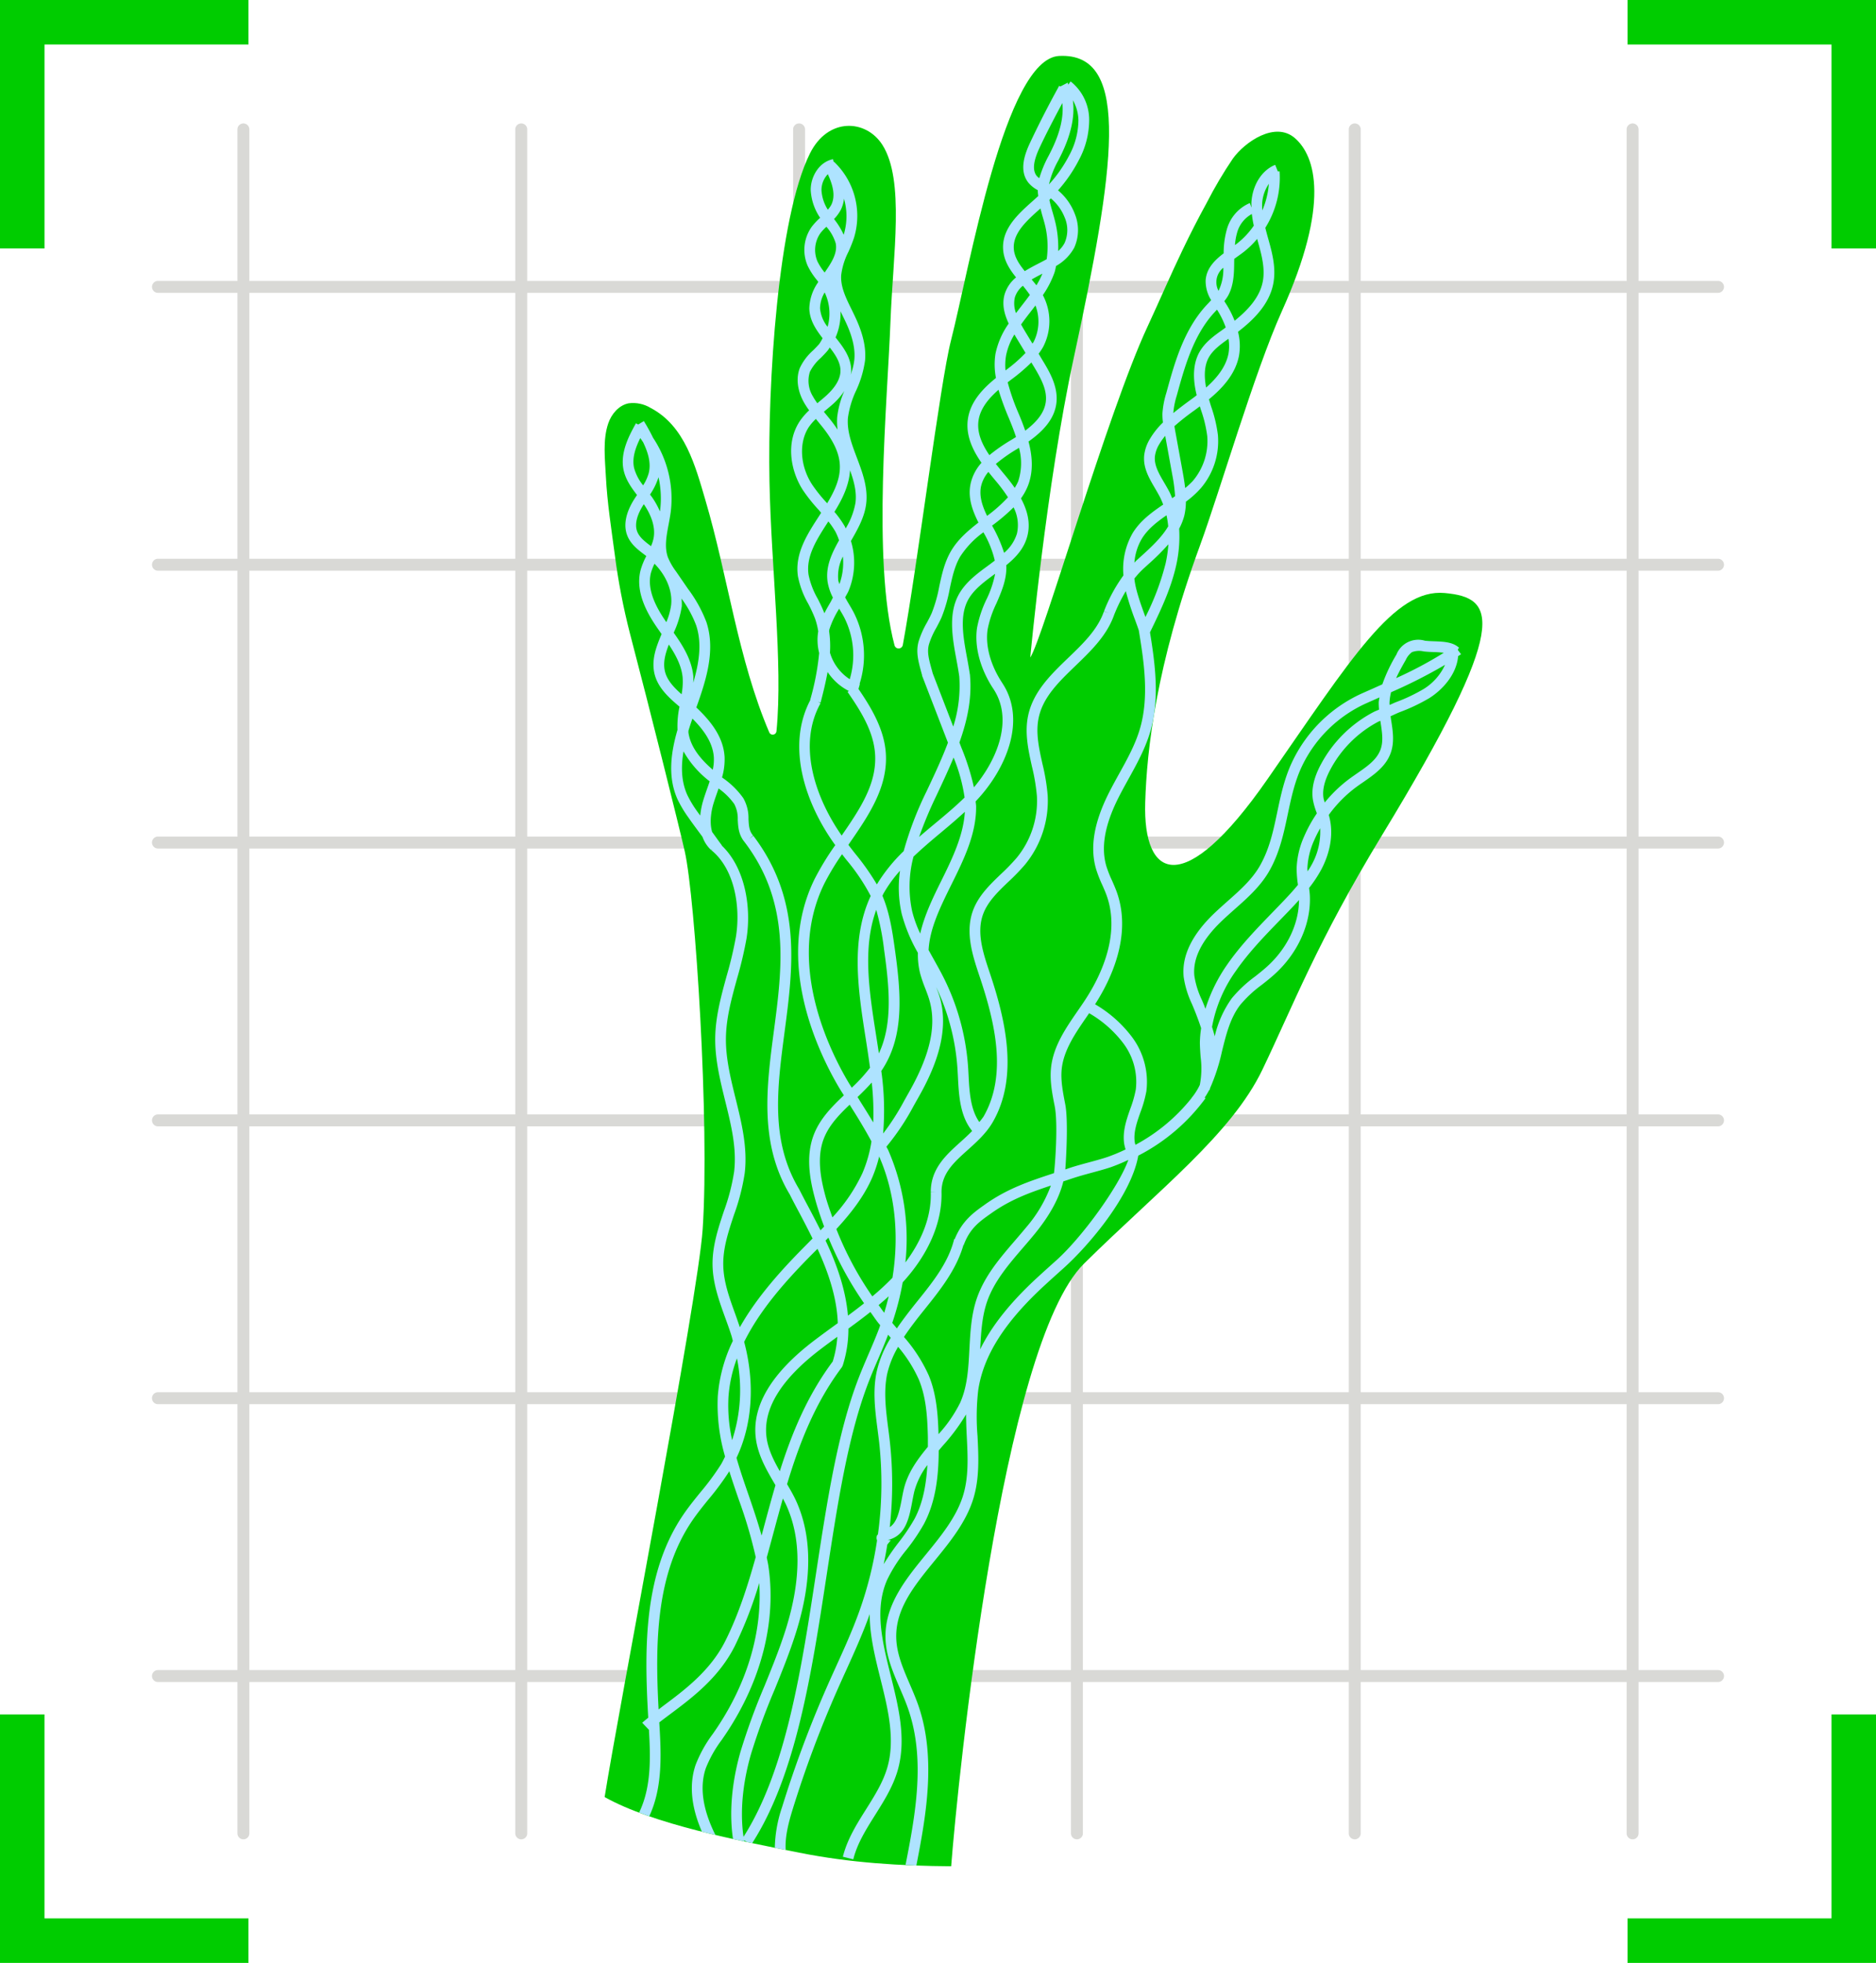 <?xml version="1.0" encoding="UTF-8"?>
<svg xmlns="http://www.w3.org/2000/svg" xmlns:xlink="http://www.w3.org/1999/xlink" id="Grupo_593" data-name="Grupo 593" width="543.196" height="568.376" viewBox="0 0 543.196 568.376">
  <defs>
    <clipPath id="clip-path">
      <rect id="Retângulo_140" data-name="Retângulo 140" width="543.196" height="568.376" fill="none"></rect>
    </clipPath>
    <clipPath id="clip-path-2">
      <path id="Caminho_495" data-name="Caminho 495" d="M155.014,2.185c-15.742.815-25.995,61.644-31.319,82.4-3.156,12.294-9.684,65.106-13.947,88.177a1.232,1.232,0,0,1-2.408.045c-6.484-24.439-2.019-70.992-1.167-93.621.74-19.623,4.18-41.049-2.348-51.271-4.726-7.389-15.742-8.047-20.992,2.558-9.258,18.718-12.242,66.385-11.689,94.945.471,24.664,3.941,52.8,2.027,72.293a1.091,1.091,0,0,1-2.079.374C62,176.775,59.134,152.986,52.605,130.85c-2.931-9.961-5.93-21.538-15.876-26.743a9.815,9.815,0,0,0-6.379-1.339c-2.819.568-4.943,3.066-5.885,5.8-1.645,4.779-.935,10.492-.688,15.45.389,7.538,1.585,15.144,2.58,22.592a186.908,186.908,0,0,0,4.375,22.764c5.841,22.27,14.224,55.8,15.891,63.177C49.651,245.979,53.847,311.22,51.8,341.9c-1.346,20.2-24.32,138.686-28.388,164.441,14.127,7.912,38.783,12.594,56.342,16.1,14.695,2.939,29.345,3.836,44,3.934,1.87-24.282,14.553-150.875,38.461-174.492,21.7-21.433,42.709-37.511,51.66-56.177s15.891-37.07,34.67-67.948c37.676-61.936,32.785-68.711,18.12-70.057s-27,18.92-51.346,53.934-36.061,28.881-35.38,6.686c.464-15.129,3.111-39.613,15.884-74.454,5.713-15.585,15.727-50.09,23.684-67.776,14.074-31.259,9.7-44.907,3.814-50.075-5.758-5.055-14.523,1.084-17.985,5.863a121.587,121.587,0,0,0-7.576,12.81c-2.453,4.457-4.764,9.011-6.97,13.6-3.53,7.336-6.716,14.807-10.208,22.33-11.576,24.858-30.295,90.338-33.929,95.76,0,0,4.644-49.94,12.556-86.577,11.913-55.07,16.5-87.639-3.216-87.639-.322,0-.651.007-.98.022" transform="translate(-23.41 -2.163)" fill="none"></path>
    </clipPath>
    <linearGradient id="linear-gradient" x1="-0.023" y1="1.155" x2="-0.01" y2="1.155" gradientUnits="objectBoundingBox">
      <stop offset="0" stop-color="#0c0"></stop>
      <stop offset="0.104" stop-color="#1dc906"></stop>
      <stop offset="0.519" stop-color="#92c020"></stop>
      <stop offset="1" stop-color="#0c0"></stop>
    </linearGradient>
  </defs>
  <g id="Grupo_330" data-name="Grupo 330" transform="translate(0 0)">
    <g id="Grupo_329" data-name="Grupo 329" clip-path="url(#clip-path)">
      <path id="Caminho_483" data-name="Caminho 483" d="M10.92,501.6a1.728,1.728,0,0,1-1.727-1.728V6.519a1.728,1.728,0,1,1,3.455,0V499.872A1.728,1.728,0,0,1,10.92,501.6" transform="translate(59.555 30.992)" fill="#d9d9d6"></path>
      <path id="Caminho_484" data-name="Caminho 484" d="M21.678,501.6a1.728,1.728,0,0,1-1.727-1.728V6.519a1.728,1.728,0,1,1,3.455,0V499.872a1.728,1.728,0,0,1-1.728,1.728" transform="translate(129.249 30.992)" fill="#d9d9d6"></path>
      <path id="Caminho_485" data-name="Caminho 485" d="M32.435,501.6a1.728,1.728,0,0,1-1.727-1.728V6.519a1.728,1.728,0,1,1,3.455,0V499.872a1.728,1.728,0,0,1-1.728,1.728" transform="translate(198.937 30.992)" fill="#d9d9d6"></path>
      <path id="Caminho_486" data-name="Caminho 486" d="M43.193,501.6a1.728,1.728,0,0,1-1.727-1.728V6.519a1.728,1.728,0,1,1,3.455,0V499.872a1.728,1.728,0,0,1-1.728,1.728" transform="translate(268.631 30.992)" fill="#d9d9d6"></path>
      <path id="Caminho_487" data-name="Caminho 487" d="M53.95,501.6a1.728,1.728,0,0,1-1.727-1.728V6.519a1.728,1.728,0,1,1,3.455,0V499.872A1.728,1.728,0,0,1,53.95,501.6" transform="translate(338.318 30.992)" fill="#d9d9d6"></path>
      <path id="Caminho_488" data-name="Caminho 488" d="M64.708,501.6a1.728,1.728,0,0,1-1.727-1.728V6.519a1.728,1.728,0,1,1,3.455,0V499.872a1.728,1.728,0,0,1-1.728,1.728" transform="translate(408.012 30.992)" fill="#d9d9d6"></path>
      <path id="Caminho_489" data-name="Caminho 489" d="M459.334,14.332H7.612a1.727,1.727,0,1,1,0-3.455H459.334a1.727,1.727,0,0,1,0,3.455" transform="translate(38.125 70.465)" fill="#d9d9d6"></path>
      <path id="Caminho_490" data-name="Caminho 490" d="M459.334,25.09H7.612a1.727,1.727,0,1,1,0-3.455H459.334a1.727,1.727,0,0,1,0,3.455" transform="translate(38.125 140.159)" fill="#d9d9d6"></path>
      <path id="Caminho_491" data-name="Caminho 491" d="M459.334,35.854H7.612a1.731,1.731,0,0,1,0-3.463H459.334a1.731,1.731,0,0,1,0,3.463" transform="translate(38.125 209.84)" fill="#d9d9d6"></path>
      <path id="Caminho_492" data-name="Caminho 492" d="M459.334,46.6H7.612a1.727,1.727,0,1,1,0-3.455H459.334a1.727,1.727,0,0,1,0,3.455" transform="translate(38.125 279.54)" fill="#d9d9d6"></path>
      <path id="Caminho_493" data-name="Caminho 493" d="M459.334,57.368H7.612a1.731,1.731,0,0,1,0-3.462H459.334a1.731,1.731,0,0,1,0,3.462" transform="translate(38.125 349.221)" fill="#d9d9d6"></path>
      <path id="Caminho_494" data-name="Caminho 494" d="M459.334,68.126H7.612a1.731,1.731,0,0,1,0-3.462H459.334a1.731,1.731,0,0,1,0,3.462" transform="translate(38.125 418.915)" fill="#d9d9d6"></path>
    </g>
  </g>
  <g id="Grupo_332" data-name="Grupo 332" transform="translate(175.068 16.176)">
    <g id="Grupo_331" data-name="Grupo 331" clip-path="url(#clip-path-2)">
      <rect id="Retângulo_141" data-name="Retângulo 141" width="585.146" height="444.262" transform="translate(-186.221 447.154) rotate(-67.455)" fill="url(#linear-gradient)"></rect>
    </g>
  </g>
  <g id="Grupo_334" data-name="Grupo 334" transform="translate(0 0)">
    <g id="Grupo_333" data-name="Grupo 333" clip-path="url(#clip-path)">
      <path id="Caminho_496" data-name="Caminho 496" d="M246.631,188.257c-.075-.441-.127-.868-.187-1.294.89-.381,1.757-.815,2.64-1.174a53.624,53.624,0,0,0,8.525-4.038c3.836-2.408,7.957-6.873,8.391-12.182.262-.187.591-.366.853-.561l-.89-1.167c-.008-.112,0-.217-.008-.329l.337-.352c-1.757-1.683-4.465-1.787-7.089-1.892-.927-.03-1.885-.06-2.819-.172a6.79,6.79,0,0,0-8.249,4.023,46.119,46.119,0,0,0-4.076,8.608c-.83.366-1.7.763-2.483,1.114l-3.388,1.5a41.073,41.073,0,0,0-20.072,19.489c-2.363,4.846-3.44,9.931-4.472,14.837-1.144,5.467-2.236,10.619-4.958,15.458-2.281,4.061-5.8,7.172-9.512,10.462-1.279,1.137-2.55,2.266-3.777,3.44-6.491,6.207-9.475,12.407-8.862,18.427a27.421,27.421,0,0,0,2.415,7.867l.576,1.391c.845,2.079,1.5,3.859,2.064,5.579a31.187,31.187,0,0,0-.366,4.21c.015,1.391.12,2.789.224,4.188a24.905,24.905,0,0,1-.239,8.032,18.217,18.217,0,0,1-2.43,3.814l.022.022a52.4,52.4,0,0,1-16.235,13.513c-.052-.232-.142-.464-.179-.7-.441-2.842.553-5.691,1.615-8.7a35.135,35.135,0,0,0,1.735-6.132,21.69,21.69,0,0,0-4.173-15.7,36.034,36.034,0,0,0-10.687-9.468c4.4-6.805,10.821-19.78,6.289-32.493-.411-1.137-.9-2.251-1.383-3.35a33.317,33.317,0,0,1-1.653-4.21c-1.555-5.377-.464-11.719,3.335-19.391.972-1.952,2.034-3.866,3.089-5.781,2.386-4.3,4.838-8.75,6.274-13.6,2.827-9.572,1.443-19.713-.045-28.866,2.969-6.11,6.005-12.421,7.553-19.257a38.134,38.134,0,0,0,.89-10.769,17.161,17.161,0,0,0,1.488-3.754,17.84,17.84,0,0,0,.464-4.053,27.666,27.666,0,0,0,4.337-3.926,21,21,0,0,0,4.936-15.361,39.932,39.932,0,0,0-1.959-8.256c-.224-.7-.426-1.406-.636-2.109,3.836-3.156,7.68-7.261,8.7-12.638a16.548,16.548,0,0,0-.284-6.91c4.666-3.59,9.064-8.024,10.208-13.925.823-4.225-.172-8.413-1.271-12.332l-.247-.882c-.277-.98-.538-1.974-.793-2.969a27.318,27.318,0,0,0,4.143-16.355l-.5.045-.778-1.922c-3.866,1.555-6.558,5.811-6.88,10.836-.03.523.015,1.039.022,1.563l-.486-1.339a11.657,11.657,0,0,0-6.678,7.718,25.575,25.575,0,0,0-.9,6.843c-2.588,1.982-4.966,4.322-5.212,7.785a10.332,10.332,0,0,0,1.593,5.766c-.194.217-.374.426-.576.636-.374.4-.74.785-1.1,1.182-6.386,7.119-9,16.647-11.3,25.045a25.575,25.575,0,0,0-1.129,5.938,17.985,17.985,0,0,0,.15,2.632,22.787,22.787,0,0,0-3.814,4.816,11.744,11.744,0,0,0-1.63,4.8c-.314,3.56,1.451,6.558,3.156,9.453.494.853.987,1.69,1.428,2.543a22.508,22.508,0,0,1,.927,2.154c-3.328,2.266-6.648,4.681-8.839,8.249a20.9,20.9,0,0,0-2.67,12.257,45.312,45.312,0,0,0-5.624,10.365l1.451.568-1.473-.509c-1.825,5.257-5.975,9.258-10.38,13.491-4.936,4.756-10.043,9.677-11.547,16.572-1.092,5.018.007,10.013,1.077,14.837a55.687,55.687,0,0,1,1.436,8.555,25.917,25.917,0,0,1-5.818,17.858,56.256,56.256,0,0,1-4.554,4.711c-3.328,3.193-6.768,6.484-8.294,11.053-2.079,6.267.15,12.885,2.1,18.711,4.442,13.259,8.047,28.425,1.129,40.473a18.216,18.216,0,0,1-1.234,1.6c-2.468-3.5-2.864-8.413-3.1-13.274l-.12-2.191a68.319,68.319,0,0,0-6.985-26.092c-.98-1.967-2.064-3.889-3.133-5.811-.464-.823-.9-1.63-1.354-2.438.344-6.259,3.38-12.422,6.566-18.868,3.567-7.194,7.254-14.635,7.2-22.652,0-.509-.1-1.017-.135-1.526,8.832-9.251,14.852-23.534,7.7-34.273l.007-.007c-3.4-5.13-4.943-10.784-4.24-15.51a30.313,30.313,0,0,1,2.535-7.516c1.473-3.388,3-6.888,2.879-10.784,0-.1-.03-.179-.037-.277,2.752-2.244,5.16-4.794,6.11-8.391,1.01-3.851.007-7.531-1.832-10.971a16.945,16.945,0,0,0,2.1-3.874c1.518-4.083,1.2-8.353.082-12.586,4.046-2.864,7.576-6.431,8.092-11.307.508-4.749-2.154-9.131-4.1-12.332L144.537,82a16.981,16.981,0,0,0,1.324-2.012,16.12,16.12,0,0,0-.1-14.957,27.648,27.648,0,0,0,3.358-6.506c.217-.628.322-1.294.479-1.944a13.6,13.6,0,0,0,5.227-5.242,12.356,12.356,0,0,0,.224-9.737,16.574,16.574,0,0,0-4.891-6.91,42.262,42.262,0,0,0,6-8.712,24.508,24.508,0,0,0,3.014-11.666A14.176,14.176,0,0,0,153.8,3.153l-.673.92c-.082-.172-.1-.381-.187-.553l-2.116,1.1-.359-.194c-.09.172-.172.351-.262.516l-.022.015.007.015c-2.879,5.242-5.624,10.6-8.144,15.959-1.526,3.253-3.246,7.987-.509,11.494a8.779,8.779,0,0,0,2.745,2.2,14.3,14.3,0,0,0,.157,1.705c-.479.441-.965.875-1.466,1.324-4.278,3.806-9.139,8.114-8.712,14.194.224,3.178,1.862,5.706,3.747,8.054a10.034,10.034,0,0,0-3.335,4.966c-.808,2.909-.045,5.706,1.2,8.4a23.242,23.242,0,0,0-3.829,8.765,20.261,20.261,0,0,0,.142,6.985c-3.56,2.879-7.4,6.716-8.129,11.906-.673,4.7,1.383,8.989,3.941,12.653a13.364,13.364,0,0,0-3.186,6.207c-.793,3.993.561,7.62,2.3,11.105-3.051,2.371-6.013,4.921-7.979,8.308-1.855,3.2-2.632,6.768-3.373,10.223a40.5,40.5,0,0,1-2.161,7.635c-.426.98-.935,1.929-1.443,2.872a26.511,26.511,0,0,0-2.363,5.369c-.845,3.059-.12,5.684.875,9.318l.142.509-.045.015,7.516,19.481c-1.623,4.337-3.612,8.615-5.6,12.84l-.538,1.144a98.588,98.588,0,0,0-6.678,17.425,48.033,48.033,0,0,0-7.763,9.632,72.1,72.1,0,0,0-6.342-8.989c-.643-.815-1.271-1.638-1.907-2.46.1-.135.179-.277.277-.411,5.534-8.017,11.255-16.31,10.559-26.219-.494-6.947-4.248-13.147-7.912-18.516l.411-1.436-.09-.037A27.333,27.333,0,0,0,90.985,156.9c-.479-.92-1.017-1.81-1.555-2.715-.337-.546-.613-1.084-.92-1.63.344-.666.748-1.279,1.039-1.982a21.444,21.444,0,0,0,.643-14.343l.075-.135c1.87-3.268,3.8-6.656,4.315-10.462.636-4.764-1.047-9.221-2.677-13.543-1.481-3.919-2.879-7.635-2.595-11.434a26.878,26.878,0,0,1,2.386-7.994A30.789,30.789,0,0,0,94.275,84c.471-5-1.5-9.819-3.021-13.012l-.815-1.69c-1.69-3.41-3.276-6.626-3.074-10.021a20.217,20.217,0,0,1,2.086-6.753A41.424,41.424,0,0,0,91.089,48.4a21.62,21.62,0,0,0-5.8-21.986l-.06.067-.09-.179-.127-.636c-4.158.83-6.551,5.25-6.461,9.041a15.77,15.77,0,0,0,2.722,7.935,18.6,18.6,0,0,0-2.423,2.587,11.535,11.535,0,0,0-1.174,11.337,20.547,20.547,0,0,0,2.752,4.21c.112.15.209.3.322.449a13.777,13.777,0,0,0-2.61,7.665c.082,3.358,1.862,6.057,3.844,8.608a13.152,13.152,0,0,1-.95,1.638c-.561.658-1.182,1.279-1.8,1.9A15.692,15.692,0,0,0,75.407,86.1c-1.129,2.819-.763,6.342,1,9.669a21.993,21.993,0,0,0,1.683,2.617,19.106,19.106,0,0,0-2.55,2.909c-4.382,6.342-2.8,14.7.733,20.177a47.3,47.3,0,0,0,4.577,5.743c.247.284.471.561.71.838-.179.284-.344.561-.531.845-3.507,5.4-7.134,10.978-6.192,17.507a25.845,25.845,0,0,0,2.984,7.972,40.761,40.761,0,0,1,1.967,4.27,20.344,20.344,0,0,1,.935,3.732,15.314,15.314,0,0,0,.269,6.274A74.268,74.268,0,0,1,78.4,182.207l.06.015c-7.254,13.723-1.2,30.512,7.194,42.066a79.678,79.678,0,0,0-6.065,9.984c-11.6,23.886,1.189,50.142,7.224,60.328.426.718.89,1.421,1.331,2.139-3.567,3.373-7.075,6.932-8.817,11.7-2.273,6.207-.957,12.96.449,18.157.733,2.752,1.668,5.459,2.655,8.144-.344.366-.7.725-1.047,1.084-1.129-2.243-2.258-4.42-3.328-6.439-1-1.877-1.952-3.664-2.842-5.437-8.406-14.007-6.387-29.293-4.248-45.468,2.49-18.845,5.055-38.326-9.041-56.9l-1.234.942,1.167-1.032c-1.159-1.316-1.234-2.909-1.331-4.756a11.645,11.645,0,0,0-1.488-6.028,23.709,23.709,0,0,0-6.013-5.9l-.157-.127a18.657,18.657,0,0,0,.74-5.885c-.314-5.818-4.023-10.44-8.181-14.366,2.8-7.815,5.631-16.512,2.909-24.738a39.184,39.184,0,0,0-5.317-9.595l-3.47-5.048a18.6,18.6,0,0,1-2.363-4.128c-1.032-2.924-.419-6.14.224-9.557.224-1.2.449-2.393.606-3.575a31.74,31.74,0,0,0-5.115-21.44,54.683,54.683,0,0,0-2.67-4.846l-.785.479-.022-.03-.1.1-.74.449-.643-.359c-1.862,3.358-4.666,8.428-3.582,13.521.606,2.819,2.236,5.085,3.889,7.246-.307.464-.621.927-.912,1.4-2.4,3.866-3.059,7.456-1.892,10.372.987,2.5,3.126,4.113,5.018,5.541.165.12.322.247.479.374a20.224,20.224,0,0,0-1.668,4.121c-1.623,6.386,2.071,12.7,4.988,16.879l1.1,1.57.007.007c-1.623,3.829-3.133,7.785-1.922,12.01,1.129,3.889,4.352,6.656,6.947,8.884l.157.127a27.1,27.1,0,0,0-.576,6.7c-1.929,6.641-2.894,13.678.007,20.124a34.409,34.409,0,0,0,3.148,5.272c1.3,1.877,2.707,3.732,4.083,5.609a9.381,9.381,0,0,0,2.513,3.821l.15-.165.045.06-.127.157c6.813,5.534,8.473,16.6,7.089,25.1a112,112,0,0,1-2.662,11.24c-1.593,5.8-3.246,11.8-3.328,18-.075,6.229,1.436,12.354,2.894,18.277,1.735,7.03,3.38,13.67,2.58,20.468a59.642,59.642,0,0,1-2.969,11.442c-1.66,4.988-3.365,10.156-3.276,15.6.09,5.362,1.922,10.417,3.687,15.293.636,1.742,1.271,3.492,1.825,5.257.142.464.232.92.366,1.383A44.6,44.6,0,0,0,51.641,383.8a53.332,53.332,0,0,0,2.109,17.537c-.389.763-.748,1.548-1.189,2.281a73.45,73.45,0,0,1-5.953,8.062c-1.675,2.071-3.41,4.21-4.951,6.476C30.26,434.907,30.29,456.31,31.5,476.943c-.591.494-1.226.995-1.735,1.481L31.7,480.45c.479,8.151.673,16.445-2.692,23.661l-.142.284c.972.366,1.914.74,2.924,1.092l.037-.067c3.956-8.5,3.4-18.367,2.872-27.109.995-.778,2.079-1.585,3.246-2.46,6.252-4.674,14.037-10.485,18.666-19.75a118.155,118.155,0,0,0,7.03-18.157c.912,13.872-3.32,28.6-12.25,41.953L50.228,481.6a37.624,37.624,0,0,0-5.01,9c-1.922,5.661-1.309,12.145,1.817,19.331,1.294.329,2.595.636,3.9.95-3.657-7.344-4.622-13.827-2.774-19.287a35.152,35.152,0,0,1,4.637-8.241l1.182-1.735c10.313-15.443,14.687-32.7,12.309-48.609-.12-.823-.314-1.63-.471-2.453.7-2.505,1.376-5.04,2.071-7.613.838-3.141,1.7-6.3,2.595-9.46.337.636.681,1.264.972,1.907,4.382,9.587,4.345,21.65-.1,35.859-1.75,5.571-3.993,11.105-6.17,16.46a188.137,188.137,0,0,0-6.955,19.032c-2.012,7.03-3.537,16.2-2.191,25.314,1.1.247,2.2.486,3.29.718-.022-.112-.067-.232-.09-.352l.77.5c.538.12,1.069.232,1.6.344,12.691-19.78,17.2-49.133,21.538-77.55,3.178-20.79,6.177-40.435,12.137-55.908.89-2.318,1.87-4.6,2.849-6.873s1.937-4.569,2.827-6.88l.045.052c.239.284.479.576.71.852a32.073,32.073,0,0,0-4.068,9.774c-1.2,5.609-.456,11.33.262,16.849.142,1.167.3,2.318.434,3.47a108.856,108.856,0,0,1-.337,26.832c-.075.112-.2.142-.262.277a1.966,1.966,0,0,0,.007,1.458,107.97,107.97,0,0,1-5.175,20.618c-1.944,5.414-4.375,10.784-6.73,15.966-.823,1.825-1.66,3.657-2.468,5.5a325.147,325.147,0,0,0-13.1,35.058,38.934,38.934,0,0,0-2.131,11.853c1.092.217,2.094.419,3.148.628-.224-3.642.748-7.643,1.959-11.561a318.349,318.349,0,0,1,12.975-34.722q1.211-2.737,2.46-5.474c2.371-5.235,4.824-10.657,6.82-16.183.045-.12.075-.239.12-.359-.015,6.162,1.541,12.451,3.074,18.614,2.161,8.66,4.4,17.619,2.027,25.8-1.241,4.278-3.619,8.069-6.14,12.085-2.692,4.27-5.474,8.7-6.731,13.76l3.014.755c1.137-4.584,3.672-8.608,6.342-12.863,2.528-4.023,5.145-8.166,6.506-12.87,2.595-9,.262-18.359-2-27.423-2.453-9.849-4.771-19.16-1.077-27.7a42.782,42.782,0,0,1,5.586-8.72,56.8,56.8,0,0,0,5.07-7.478c3.462-6.484,4.27-13.94,4.308-21.313.4-.471.785-.942,1.2-1.421a57.427,57.427,0,0,0,6.716-9.034c.015,2.154.1,4.3.209,6.416.3,6.028.583,11.711-1.1,17.148-1.922,6.192-6.372,11.636-10.679,16.916-5.856,7.164-11.913,14.59-11.763,24.05.075,5.28,2.161,10.111,4.173,14.785.838,1.937,1.675,3.881,2.363,5.863,5.153,14.673,2.086,30.886-.725,45.266,1.047.052,2.086.12,3.133.157,2.73-13.992,5.9-31.155.531-46.455-.718-2.042-1.578-4.053-2.445-6.065-1.982-4.592-3.851-8.937-3.919-13.6-.127-8.331,5.31-14.994,11.06-22.039,4.494-5.5,9.131-11.2,11.24-17.963,1.847-5.953,1.541-12.19,1.241-18.225a67.231,67.231,0,0,1,.209-13.334c1.511-9.961,7.59-19.571,19.137-30.227,1.8-1.668,3.657-3.328,5.519-5,7.62-6.843,19.675-21.209,21.68-32.628a55.683,55.683,0,0,0,19.474-16.624l-.247-.172a22.681,22.681,0,0,0,1.331-2.243l.12.037c.052-.187.067-.374.12-.561a55.2,55.2,0,0,0,3.41-10.5c1.241-5.048,2.408-9.827,5.34-13.618a35.352,35.352,0,0,1,6.207-5.773c1.256-.987,2.505-1.974,3.687-3.044,6.858-6.214,10.679-14.815,10.23-22.981-.037-.681-.135-1.354-.209-2.034a36.943,36.943,0,0,0,3.56-5.392c2.752-5.242,3.537-10.739,2.214-15.473-.022-.09-.06-.172-.09-.262a37.176,37.176,0,0,1,8.077-8.166c.6-.434,1.219-.867,1.855-1.3,3.216-2.229,6.544-4.524,7.972-8.376,1.167-3.148.673-6.364.194-9.468M189.16,118.865a21.7,21.7,0,0,1-2.191,2.027c-.187-1.548-.426-3.066-.688-4.5l-2.244-12.324c-.06-.344-.12-.733-.179-1.1a69.9,69.9,0,0,1,5.826-4.592l1.541-1.144c.1.337.194.666.3.995a36.859,36.859,0,0,1,1.832,7.605,17.791,17.791,0,0,1-4.2,13.035M199.51,81.96c-.755,3.941-3.5,7.194-6.476,9.834-.673-3.59-.449-6.558.8-8.765,1.189-2.109,3.335-3.694,5.676-5.362a12.919,12.919,0,0,1,0,4.293M211.2,32.8a24.26,24.26,0,0,1-1.892,7.688,17.385,17.385,0,0,1-.037-2.161A11.262,11.262,0,0,1,211.2,32.8m-9.206,14.194a8.753,8.753,0,0,1,4.285-5.452,32.049,32.049,0,0,0,.561,3.373,23,23,0,0,1-4.958,5.257c-.157.12-.337.239-.5.366a17.841,17.841,0,0,1,.613-3.545m-2.587,18.18c1.713-3.118,1.727-6.843,1.75-9.819,0-.269.022-.546.022-.823.254-.187.494-.366.748-.546.628-.449,1.256-.89,1.84-1.339a25.6,25.6,0,0,0,4.046-3.9l.157.591.247.875c.995,3.567,1.907,7.351,1.219,10.911-.875,4.524-4.24,8.181-8.151,11.33a28.886,28.886,0,0,0-2.146-4.36l-.666-1.054-.172-.269a12.821,12.821,0,0,0,1.107-1.593m-1.391-8.077a14.37,14.37,0,0,1-1.339,6.581l-.06.09a5.339,5.339,0,0,1,1.4-6.671M184.524,94.157c2.214-8.077,4.719-17.223,10.619-23.8.344-.374.688-.748,1.039-1.122l.314.494a24.867,24.867,0,0,1,2.221,4.666c-.3.217-.591.434-.882.643-2.513,1.78-5.108,3.627-6.716,6.454-1.817,3.223-2.071,7.441-.815,12.519-.179.142-.374.314-.553.449l-1.907,1.4c-1.458,1.069-2.9,2.169-4.308,3.32a22.99,22.99,0,0,1,.987-5.025M178.2,111.783a8.8,8.8,0,0,1,1.241-3.537,17.684,17.684,0,0,1,1.75-2.46l2.027,11.165a48.277,48.277,0,0,1,.83,6.289c-.277.2-.553.4-.838.6-.247-.576-.464-1.159-.755-1.735-.464-.9-.987-1.81-1.518-2.707-1.518-2.595-2.961-5.033-2.737-7.613m-3.769,23.759c1.705-2.774,4.293-4.794,7.134-6.76a26.649,26.649,0,0,1,.494,3.193c-1.929,3.268-4.973,6.065-7.972,8.78l-1.271,1.152c-.187.179-.359.4-.546.583a15.927,15.927,0,0,1,2.161-6.947m.494,8.667,1.256-1.152a67.783,67.783,0,0,0,5.93-5.885,37.776,37.776,0,0,1-.808,5.556,74.84,74.84,0,0,1-5.841,15.5l-.082-.224c-1.3-3.567-2.767-7.613-3.1-10.754l-.007-.165a25.233,25.233,0,0,1,2.655-2.879M131.3,304.41c7.59-13.2,3.522-29.921-.868-43.015-1.892-5.631-3.851-11.457-2.1-16.737,1.279-3.844,4.3-6.738,7.486-9.789a61.833,61.833,0,0,0,4.809-4.981,29.107,29.107,0,0,0,6.529-20.027,58.584,58.584,0,0,0-1.5-9.049c-1.047-4.7-2.034-9.139-1.084-13.5,1.3-5.968,5.856-10.343,10.672-14.987,4.45-4.285,9.049-8.727,11.135-14.65a47.532,47.532,0,0,1,3.4-6.932,82.384,82.384,0,0,0,2.685,8.331c.389,1.069.763,2.086,1.077,3.021,1.5,9.1,3.051,19.287.314,28.545-1.339,4.532-3.6,8.645-6.013,12.99-1.077,1.952-2.154,3.9-3.148,5.9-4.165,8.406-5.325,15.488-3.537,21.635a35.256,35.256,0,0,0,1.787,4.607c.464,1.039.92,2.079,1.3,3.141,4.15,11.644-2.086,23.848-6.17,30.085-.71,1.1-1.466,2.184-2.221,3.283-3.545,5.138-7.209,10.455-7.755,16.841-.314,3.6.4,7.254,1.1,10.784,1.025,5.22.052,17.634-.217,19.361-7.164,2.363-13.356,4.412-19.87,9l-.322.232c-3.178,2.244-6.431,4.644-8.563,9.886l-.135-.037c-1.668,6.805-6.125,12.362-10.851,18.232-1.989,2.475-3.949,5.01-5.751,7.643l-.1-.12c-.419-.494-.823-.987-1.234-1.481a78.424,78.424,0,0,0,3.021-11.733c7.478-8.151,11.479-17.395,11.24-26.144.007-5.377,3.522-8.54,7.6-12.2,2.655-2.386,5.407-4.861,7.291-8.144m-15.346-35.9c-.3-1.047-.688-2.072-1.084-3.1a65.008,65.008,0,0,1,6.17,23.774l.12,2.154c.269,5.4.606,11.427,4.128,15.727-1.077,1.1-2.229,2.154-3.365,3.178-4.233,3.807-8.615,7.748-8.622,14.508h1.555l-1.555.045c.239,8.2-3.6,15.338-7.351,20.341a64.216,64.216,0,0,0-4.943-32.456c-.165-.366-.381-.7-.553-1.062a70.093,70.093,0,0,0,7.92-11.883l1.3-2.3c4.136-7.291,9.288-18.225,6.282-28.926m13.513-115.451a33.146,33.146,0,0,0-2.767,8.3c-.808,5.474.912,11.913,4.719,17.679l1.3-.853-1.294.86c5.743,8.622,1.4,20.191-5.631,28.515a69.651,69.651,0,0,0-3.634-11.5l-.568-1.481c2.243-6.259,3.657-12.691,3.066-19.369h.015l-.022-.135c-.007-.075,0-.15-.007-.224h-.03c-.217-1.511-.494-3.066-.793-4.674-1.174-6.312-2.371-12.84.7-17.6,1.727-2.692,4.584-4.779,7.351-6.805l.067-.045a30.4,30.4,0,0,1-2.468,7.336m8.787-19a11.852,11.852,0,0,1-3.732,5.6,40.078,40.078,0,0,0-3.32-7.6l-.15-.292a54.585,54.585,0,0,0,6.215-5.287,11.221,11.221,0,0,1,.987,7.576m.366-15.129a13.772,13.772,0,0,1-1.017,1.914c-1-1.451-2.109-2.849-3.231-4.18q-1.155-1.38-2.229-2.745a45.239,45.239,0,0,1,6.222-4.367c.157-.1.314-.2.479-.307a16.892,16.892,0,0,1-.224,9.684m7.994-23.145c-.359,3.425-2.887,6.177-5.968,8.5-.471-1.361-.98-2.715-1.533-4.038l-.329-.8a62.753,62.753,0,0,1-3.216-9.168l.987-.755a52.318,52.318,0,0,0,5.863-4.988l.531.867c2.221,3.664,4.031,6.97,3.664,10.387m-5.983-20.191c-.411-.681-.808-1.376-1.189-2.072.838-1.167,1.72-2.326,2.64-3.507.509-.651,1.017-1.316,1.526-1.982A13.084,13.084,0,0,1,143.1,78.55c-.1.187-.239.344-.344.523Zm3.253-13.4c-.449-.583-.912-1.129-1.376-1.69.972-.568,2-1.114,3.066-1.66l.052-.03a24.915,24.915,0,0,1-1.742,3.38m8.249-19.5a9.243,9.243,0,0,1-.1,7.261,8.208,8.208,0,0,1-1.847,2.318A31.245,31.245,0,0,0,149.1,42.87c-.172-.651-.359-1.294-.546-1.944-.344-1.182-.666-2.326-.9-3.455.15-.142.269-.314.411-.456a13.647,13.647,0,0,1,4.068,5.669M154.453,8.6a12.125,12.125,0,0,1,1.608,5.788A21.683,21.683,0,0,1,153.376,24.6a39.33,39.33,0,0,1-5.8,8.323l-.022-.015a25.817,25.817,0,0,1,2.715-6.932l.613-1.219c3.059-6.132,4.2-11.517,3.567-16.153m-10.47,21.912c-1.279-1.645-1-4.27.875-8.264,2.027-4.315,4.285-8.593,6.551-12.84.434,3.926-.621,8.57-3.305,13.962l-.606,1.2a33.669,33.669,0,0,0-2.76,6.6,4.588,4.588,0,0,1-.755-.658m-6.626,21.111c-.322-4.547,3.747-8.166,7.68-11.659l.037-.037c.165.628.314,1.256.486,1.87s.366,1.241.538,1.87a26.177,26.177,0,0,1,.778,10.948c-.875.494-1.78.965-2.715,1.443-1.241.636-2.46,1.3-3.634,2.019-1.653-2.049-3.006-4.091-3.171-6.454m.307,14.059a7.057,7.057,0,0,1,2.318-3.365c.74.882,1.406,1.765,2.027,2.647q-1.144,1.559-2.378,3.126c-.546.71-1.092,1.428-1.638,2.146a7.849,7.849,0,0,1-.329-4.554M135.1,82.573a18.386,18.386,0,0,1,2.43-6.147c.157.254.292.523.449.778l2.767,4.562a42.04,42.04,0,0,1-5.8,5.063,16.232,16.232,0,0,1,.157-4.255m-7.972,18.778c.516-3.6,3.089-6.544,5.788-8.907a78.754,78.754,0,0,0,2.991,8.181l.329.8c.643,1.548,1.241,3.111,1.75,4.681-.411.262-.823.531-1.241.778a50.577,50.577,0,0,0-6.469,4.48c-2.214-3.276-3.634-6.573-3.148-10.013m.733,19.04a9.857,9.857,0,0,1,2.124-4.173c.681.853,1.369,1.683,2,2.445a47.5,47.5,0,0,1,3.672,4.9,41.725,41.725,0,0,1-6.05,5.384c-1.383-2.872-2.326-5.676-1.75-8.555m-13.984,54.166-.209-.77c-.935-3.388-1.5-5.429-.875-7.673a23.354,23.354,0,0,1,2.1-4.719c.546-1.017,1.092-2.049,1.555-3.1a43.208,43.208,0,0,0,2.348-8.219c.725-3.373,1.406-6.544,3.014-9.311a26.066,26.066,0,0,1,6.738-7.06,29.166,29.166,0,0,1,3.3,8.189c-.6.456-1.2.912-1.817,1.369-2.991,2.184-6.08,4.45-8.121,7.62-3.747,5.8-2.363,13.274-1.144,19.862.3,1.608.583,3.171.793,4.681a38.82,38.82,0,0,1-1.742,14.538Zm1.077,35.365.538-1.144c1.526-3.246,3.051-6.536,4.427-9.856A48.721,48.721,0,0,1,123.1,210.5c-2.774,2.715-5.87,5.295-8.869,7.785q-2.154,1.784-4.3,3.634a119.946,119.946,0,0,1,5.025-12m-6.641,17.686c2.483-2.356,5.138-4.622,7.9-6.925,2.333-1.937,4.681-3.949,6.962-6.035-.4,6.745-3.552,13.356-6.716,19.758-2.505,5.048-5.01,10.2-6.207,15.5a34.719,34.719,0,0,1-2.326-6.424,33.943,33.943,0,0,1,.381-15.877m-8.8,10.9A37.727,37.727,0,0,1,104.4,231.7a34.263,34.263,0,0,0,.5,12.511,46.894,46.894,0,0,0,4.681,11.262,22.257,22.257,0,0,0,.643,5.945,39.746,39.746,0,0,0,1.473,4.322c.456,1.189.92,2.378,1.264,3.612,2.042,7.291.142,15.719-6,26.548l-1.3,2.311A69.079,69.079,0,0,1,99.51,307.8a80.888,80.888,0,0,0-.531-18.15l.1-.112c6.693-9.939,5.624-22.368,3.806-35.3-.71-5.093-1.5-10.35-3.567-15.271.075-.15.12-.307.194-.456m.292,16.161c1.526,10.9,2.5,21.4-1.518,29.921-.254-1.705-.523-3.4-.785-5.093-2.049-13.02-3.986-25.4.015-36.479A73.279,73.279,0,0,1,99.8,254.672m-3.148,49.91c-1.122-1.87-2.273-3.717-3.418-5.526-.381-.606-.748-1.219-1.129-1.825q2.131-2.008,4.113-4.2a79.14,79.14,0,0,1,.434,11.554M89.848,176.246a13.751,13.751,0,0,1-5.728-7.68,30,30,0,0,0-.254-6.252c.045-.172.037-.351.09-.523a26.506,26.506,0,0,1,2.827-5.96c.5.838,1.01,1.668,1.451,2.513a24.212,24.212,0,0,1,1.615,17.9m-1.989-35.53a18.187,18.187,0,0,1-.995,7.987,9.921,9.921,0,0,1-.329-.972,12.306,12.306,0,0,1,1.324-7.015m2.071-24.985c1.144,3.216,1.989,6.334,1.563,9.49a21.342,21.342,0,0,1-2.827,7.374c-.09-.172-.127-.366-.224-.538a28.938,28.938,0,0,0-3.029-4.27c2.341-3.762,4.248-7.7,4.517-12.055m-3.6-11.748c-.733-1.1-1.473-2.109-2.161-2.961l-1.234-1.5c-.2-.239-.381-.471-.576-.71l.5-.441c.71-.583,1.413-1.167,2.1-1.772a19.758,19.758,0,0,0,3.328-3.829,26.043,26.043,0,0,0-2.079,7.658,17.648,17.648,0,0,0,.12,3.56m1.316-33.3.8,1.645c1.369,2.857,3.133,7.142,2.73,11.382a18.677,18.677,0,0,1-1.047,4.345c.03-.277.127-.561.135-.845.127-3.926-2.191-6.992-4.524-9.931a17.417,17.417,0,0,0,1.436-7.568c.157.322.314.651.471.972M87.26,40.32a9.39,9.39,0,0,0,.92-3.208,18.347,18.347,0,0,1-.06,10.357l-.03.075a21.019,21.019,0,0,0-2.46-4.113L85.3,42.99a11.451,11.451,0,0,0,1.959-2.67M83.5,30.008c1.466,3.186,2.288,6.319.98,8.922A7.668,7.668,0,0,1,83.5,40.3a11.834,11.834,0,0,1-1.84-5.654,6.67,6.67,0,0,1,1.84-4.637M80.507,55.292a8.477,8.477,0,0,1,.86-8.226,14.628,14.628,0,0,1,1.727-1.832l.052.075a12.621,12.621,0,0,1,2.632,4.7c.583,2.872-1.211,5.6-3.193,8.473a16.4,16.4,0,0,1-2.079-3.193m.74,13.536a9.277,9.277,0,0,1,1.339-4.569,14.072,14.072,0,0,1,.845,9.954,10,10,0,0,1-2.184-5.384M78.294,87.262a13.223,13.223,0,0,1,3.141-4.023c.681-.688,1.361-1.376,1.974-2.109.247-.292.441-.628.658-.935,1.735,2.251,3.171,4.457,3.089,6.917-.075,2.281-1.511,4.689-4.27,7.164-.651.583-1.324,1.137-2,1.7-.135.112-.277.247-.419.366a19.472,19.472,0,0,1-1.309-2.027,8.6,8.6,0,0,1-.86-7.052m.591,32.523c-3.5-5.444-3.821-12.317-.778-16.714a15.279,15.279,0,0,1,1.929-2.2c.172.209.344.434.516.643l1.2,1.466c3.4,4.218,5.055,7.792,5.22,11.247.18,3.881-1.481,7.463-3.672,11.083-.045-.045-.082-.1-.127-.157a44.273,44.273,0,0,1-4.293-5.369m1.705,33.181a23.15,23.15,0,0,1-2.677-7.007c-.77-5.362,2.386-10.215,5.721-15.368l.03-.03a23.738,23.738,0,0,1,2.071,3.021,17.642,17.642,0,0,1,1.017,2.453c-2.116,3.784-4.008,7.718-3.29,12.19a15.411,15.411,0,0,0,1.511,4.39c-.254.449-.449.9-.718,1.369-.6,1.025-1.2,2.072-1.75,3.156-.561-1.443-1.234-2.834-1.914-4.173m.808,30.227-.7-.381.71.187c.8-3.051,1.511-5.99,2.027-8.854a16.157,16.157,0,0,0,6.155,5.512l-.381.262c3.777,5.459,7.5,11.33,7.964,17.881.613,8.623-4.33,15.974-9.662,23.714-7.576-10.873-12.9-26.122-6.117-38.319m.987,52.438a73.65,73.65,0,0,1,5.235-8.712c.434.553.853,1.114,1.294,1.668a57.234,57.234,0,0,1,7,10.417c-5.848,12.646-3.679,27.027-1.488,40.974.464,2.909.9,5.841,1.294,8.765a46.848,46.848,0,0,1-5.287,5.781c-.314-.509-.636-1.01-.942-1.518-5.781-9.752-18.038-34.849-7.1-57.374m-.142,73.878c1.443-3.934,4.352-7,7.576-10.073.269.426.523.86.793,1.286,1.914,3.021,3.792,6.155,5.519,9.348a37.826,37.826,0,0,1-2.61,9.183,49.09,49.09,0,0,1-8.7,12.818c-.718-2.086-1.481-4.158-2.049-6.282-1.279-4.749-2.505-10.9-.531-16.28M94,356.953c-1.541,1.226-3.1,2.408-4.674,3.575-.658-7.71-3.343-15.114-6.484-21.747.277-.277.553-.561.83-.845A98.3,98.3,0,0,0,94,356.953M50.5,198.966a13.811,13.811,0,0,1-.314,3.492c-3.231-2.8-6.379-6.319-7.037-10.694-.03-.194.015-.4-.007-.591.359-1.189.748-2.363,1.152-3.522,3.261,3.268,5.975,6.985,6.207,11.315M41.216,155.12a14.878,14.878,0,0,0-.082-2.229,31.914,31.914,0,0,1,4.248,7.777c1.75,5.28.793,11.038-.86,16.624a17.02,17.02,0,0,0,.037-1.855c-.449-4.8-2.991-8.824-5.684-12.661a28.03,28.03,0,0,0,2.341-7.658m-6.745-37.362a27.763,27.763,0,0,1,.464,9.617l-.052.284a23.447,23.447,0,0,0-2.116-3.874c-.232-.344-.494-.673-.748-1.01a18.963,18.963,0,0,0,2.453-5.018m-7.082-2.745c-.591-2.782.359-5.654,1.8-8.585.3.381.553.8.83,1.2,1.421,2.961,2.333,5.96,1.645,8.847a12.978,12.978,0,0,1-1.638,3.642,13.661,13.661,0,0,1-2.64-5.1m.935,18.516c-.987-2.475.351-5.489,1.653-7.583l.247-.374c1.406,2.027,3.634,6.005,2.789,10a11.1,11.1,0,0,1-.71,2.146c-1.705-1.286-3.313-2.505-3.978-4.188m3.956,11.95a15.332,15.332,0,0,1,1.039-2.677c3.388,3.462,5.265,7.852,4.809,11.973a20.215,20.215,0,0,1-1.384,4.951c-2.558-3.687-5.766-9.124-4.465-14.246m4.15,28.836c-.755-2.625-.045-5.31,1.039-8.106,1.989,3,3.679,6.125,3.993,9.52a19.3,19.3,0,0,1-.307,4.876c-2.019-1.795-4.008-3.806-4.726-6.289m12.107,33.675c-.4,1.159-.808,2.318-1.152,3.485a22.8,22.8,0,0,0-.823,4.255c-.284-.4-.6-.8-.875-1.2a31.722,31.722,0,0,1-2.879-4.786c-1.772-3.934-1.825-8.264-1.092-12.608a28.713,28.713,0,0,0,7.576,8.675c-.239.718-.494,1.451-.755,2.184m4.689,137.871c-.082-4.928,1.473-9.61,3.118-14.575a62.225,62.225,0,0,0,3.1-12.063c.867-7.351-.92-14.583-2.647-21.575-1.413-5.728-2.879-11.659-2.8-17.492.075-5.8,1.6-11.345,3.216-17.215a112.313,112.313,0,0,0,2.737-11.569c1.451-8.937-.307-20.453-7.187-27l.052-.045c-.965-1.264-1.855-2.565-2.8-3.844-.95-3.1-.052-6.79.344-8.122.337-1.114.725-2.221,1.114-3.335.135-.381.262-.77.4-1.152a19.091,19.091,0,0,1,4.539,4.5,9.083,9.083,0,0,1,1.01,4.517c.1,2.094.239,4.457,2.034,6.566l-.007.007c13.326,17.559,10.836,36.4,8.436,54.607-2.116,16-4.308,32.538,4.607,47.375.838,1.69,1.8,3.5,2.819,5.4,1.211,2.281,2.5,4.764,3.769,7.336-.449.449-.89.912-1.339,1.361l-1.077,1.092c-7.1,7.164-13.895,14.83-18.636,23.25-.426-1.249-.845-2.5-1.3-3.747-1.757-4.853-3.425-9.438-3.5-14.276m3.964,27.027a46.29,46.29,0,0,1-1.4,23.676A45.7,45.7,0,0,1,54.737,384a39.776,39.776,0,0,1,2.453-11.113m-3.365,81.828c-4.3,8.593-11.763,14.164-17.754,18.643-.561.419-1.047.8-1.57,1.2-1.047-19.406-.733-39.284,9.729-54.652,1.466-2.161,3.156-4.248,4.794-6.267a77.916,77.916,0,0,0,5.953-8.062c.853,2.73,1.78,5.437,2.7,8.106a134.406,134.406,0,0,1,4.943,16.759c-2.386,8.533-4.988,16.654-8.795,24.275m11.053-32.576c-.187.7-.374,1.376-.561,2.072-1.092-3.911-2.393-7.77-3.694-11.539-1.286-3.717-2.535-7.344-3.567-10.963,4.614-9.729,5.392-21.642,2.221-33.585,4.547-9.206,11.891-17.537,19.593-25.307l1.077-1.077c.187-.187.374-.381.561-.568,3.051,6.648,5.616,13.992,5.878,21.515-.307.232-.621.464-.935.688-1.944,1.406-3.881,2.827-5.788,4.27-12.511,9.482-18.232,19.07-17,28.492.636,4.883,3.111,9.109,5.5,13.192.06.1.12.2.172.307-1.226,4.173-2.348,8.361-3.462,12.5M69.6,405.585c-1.825-3.208-3.4-6.372-3.851-9.849-1.069-8.234,4.24-16.856,15.8-25.606,1.548-1.182,3.126-2.326,4.7-3.477a31.162,31.162,0,0,1-1.324,7.142c-7.389,9.924-11.853,20.782-15.331,31.79M98.4,364.1c-.965,2.573-2.042,5.093-3.133,7.613-.987,2.311-1.982,4.629-2.887,6.977-6.08,15.794-9.1,35.6-12.309,56.566C75.8,463.28,71.346,492.206,59.089,511.44c-1.234-8.54.232-17.193,2.131-23.841a188.01,188.01,0,0,1,6.843-18.711c2.2-5.414,4.472-11.008,6.252-16.714C79,437.218,79,424.408,74.285,414.1c-.755-1.653-1.683-3.216-2.587-4.779,3.545-11.778,8.047-23.437,15.869-33.862l.232-.441a34.584,34.584,0,0,0,1.66-10.739c2.131-1.555,4.27-3.148,6.364-4.809.8,1.077,1.526,2.221,2.371,3.268.157.194.314.374.471.561-.1.269-.165.538-.262.8m1.428-4.4c-.568-.718-1.077-1.488-1.623-2.229.987-.83,1.967-1.668,2.917-2.543-.381,1.593-.808,3.186-1.294,4.771m-3.448-4.756A95.347,95.347,0,0,1,85.967,335.46c4.136-4.5,7.957-9.311,10.41-14.972a38.763,38.763,0,0,0,1.989-6.035c4.584,10.417,5.856,22.674,3.851,35.1l-.045.045a71.515,71.515,0,0,1-5.788,5.354m12.175,64.5a55,55,0,0,1-4.8,7.06,69.4,69.4,0,0,0-4.083,5.975c.4-1.884.748-3.769,1.047-5.669l1-1.241-.808-.1.007-.015c.112-.03.239-.067.4-.1,4.8-1.339,5.766-6.469,6.618-10.986.194-1.039.389-2.064.621-3.021a22.238,22.238,0,0,1,3.762-7.568c-.322,5.527-1.241,10.941-3.762,15.675m-3.021-8.847c-.254,1.01-.449,2.086-.658,3.178-.74,3.941-1.5,6.686-3.455,7.972a111.741,111.741,0,0,0,0-25.045c-.127-1.167-.284-2.341-.434-3.507-.681-5.272-1.383-10.724-.307-15.817a28.087,28.087,0,0,1,3.163-7.837,39.333,39.333,0,0,1,6.013,9.5c2.116,5.115,2.445,10.791,2.595,16.161.03,1.092.007,2.191.015,3.29-2.991,3.6-5.773,7.419-6.932,12.1m21.126-55.145c-1.645,4.764-1.907,9.827-2.169,14.725-.292,5.549-.561,10.8-2.685,15.562a39.536,39.536,0,0,1-6.259,9.094c-.157-5.347-.538-11.464-2.812-16.968a44.752,44.752,0,0,0-7.2-11.18c1.825-2.745,3.919-5.422,6.117-8.151,4.517-5.624,9.1-11.457,11.113-18.479l.067.03c1.787-4.831,4.547-6.783,7.74-9.041l.329-.232c5.564-3.934,11.046-5.923,17.178-7.964a39.355,39.355,0,0,1-7.03,11.958c-1.1,1.331-2.236,2.655-3.365,3.971-4.33,5.033-8.8,10.23-11.023,16.677m22.966-10.933c-1.87,1.683-3.732,3.35-5.556,5.033-7.77,7.172-13.154,13.947-16.467,20.715.262-4.868.509-9.475,2-13.805,2.027-5.878,6.3-10.844,10.44-15.66,1.152-1.331,2.311-2.677,3.41-4.031,4.33-5.3,7.075-10.365,8.234-15.136.8-.262,1.585-.523,2.408-.8,1.914-.643,3.859-1.174,5.811-1.705,1.84-.494,3.679-.995,5.5-1.593a52.368,52.368,0,0,0,5.1-2.124c-2.715,7.68-13.371,22.375-20.872,29.106m19.683-33.69a13.907,13.907,0,0,0,.389,1.555,50.6,50.6,0,0,1-5.272,2.2c-1.757.583-3.545,1.062-5.34,1.548-2.012.546-4.023,1.084-6,1.757-.284.1-.553.187-.838.284.112-1.368.965-13.85-.022-18.868-.643-3.32-1.324-6.753-1.047-9.916.479-5.571,3.9-10.544,7.217-15.346.254-.366.494-.74.748-1.107a33.118,33.118,0,0,1,9.886,8.7,18.544,18.544,0,0,1,3.627,13.409,32.576,32.576,0,0,1-1.6,5.586c-1.137,3.246-2.3,6.6-1.75,10.2M210.735,259.4c-1.122,1.025-2.318,1.974-3.515,2.917a37.647,37.647,0,0,0-6.753,6.319,30.822,30.822,0,0,0-4.943,11.023c-.224-.9-.494-1.832-.778-2.73a40.167,40.167,0,0,1,6.962-16.3c3.7-5.347,8.361-10.148,12.87-14.792l2.468-2.55q1.469-1.537,2.887-3.1c-.037,6.858-3.388,13.955-9.2,19.212m12.923-29.547c-.374.7-.808,1.369-1.234,2.034-.008-.262-.067-.538-.067-.8a21.619,21.619,0,0,1,1.892-8.039,37.443,37.443,0,0,1,1.817-3.634,19.558,19.558,0,0,1-2.408,10.44m2.55-28.844c-2.027,3.851-2.752,7.209-2.228,10.26a19.964,19.964,0,0,0,1,3.477c.045.112.075.232.12.344a40.017,40.017,0,0,0-3.717,6.753,24.576,24.576,0,0,0-2.139,9.206,34.76,34.76,0,0,0,.381,4.734v.008c-1.5,1.832-3.141,3.59-4.831,5.347l-2.453,2.543c-4.592,4.734-9.34,9.625-13.184,15.174a46.5,46.5,0,0,0-6.312,12.81c-.157-.389-.277-.725-.441-1.137l-.591-1.413a24.822,24.822,0,0,1-2.184-6.977c-.509-5.011,2.154-10.35,7.912-15.862,1.2-1.144,2.445-2.251,3.694-3.365,3.754-3.313,7.62-6.745,10.163-11.262,2.954-5.25,4.143-10.888,5.287-16.34,1-4.726,2.034-9.617,4.218-14.119a37.933,37.933,0,0,1,18.561-18l3.373-1.5.389-.179c-.06.5-.194.972-.209,1.481a18.707,18.707,0,0,0,.1,2.049c-.561.262-1.129.456-1.675.748a36.559,36.559,0,0,0-15.233,15.226m17.312-4.367c-1.084,2.932-3.874,4.861-6.828,6.9-.651.456-1.294.9-1.922,1.354a39.914,39.914,0,0,0-7.381,7.037,11.669,11.669,0,0,1-.351-1.174c-.4-2.356.232-5.07,1.929-8.293a33.362,33.362,0,0,1,13.917-13.925c.194-.1.411-.165.606-.262.022.15.037.307.06.464.441,2.834.86,5.519-.03,7.9m7.314-25.972a5.73,5.73,0,0,1,1.817-2.273,5.955,5.955,0,0,1,3.373-.209c1.01.12,2.049.165,3.066.194a27.742,27.742,0,0,1,2.774.2,116.286,116.286,0,0,1-13.812,7.344c.838-1.832,1.825-3.6,2.782-5.257m-4.7,12.407a14.672,14.672,0,0,1,.456-3.066,145.778,145.778,0,0,0,15.622-7.935,16.093,16.093,0,0,1-6.252,7.037,50.524,50.524,0,0,1-8.032,3.8c-.591.239-1.174.538-1.765.778,0-.2-.037-.411-.03-.613" transform="translate(156.197 20.426)" fill="#aee3ff"></path>
      <path id="Caminho_497" data-name="Caminho 497" d="M0,71.949H12.893V12.892H71.949V0H0Z" transform="translate(0 -0.003)" fill="#0c0"></path>
      <path id="Caminho_498" data-name="Caminho 498" d="M63.015,0V12.893h59.056V71.949h12.893V0Z" transform="translate(408.233 0)" fill="#0c0"></path>
      <path id="Caminho_499" data-name="Caminho 499" d="M122.071,125.439H63.015v12.893h71.949V66.382H122.071Z" transform="translate(408.233 430.046)" fill="#0c0"></path>
      <path id="Caminho_500" data-name="Caminho 500" d="M12.892,66.382H0v71.949H71.949V125.439H12.892Z" transform="translate(-0.003 430.047)" fill="#0c0"></path>
    </g>
  </g>
</svg>
